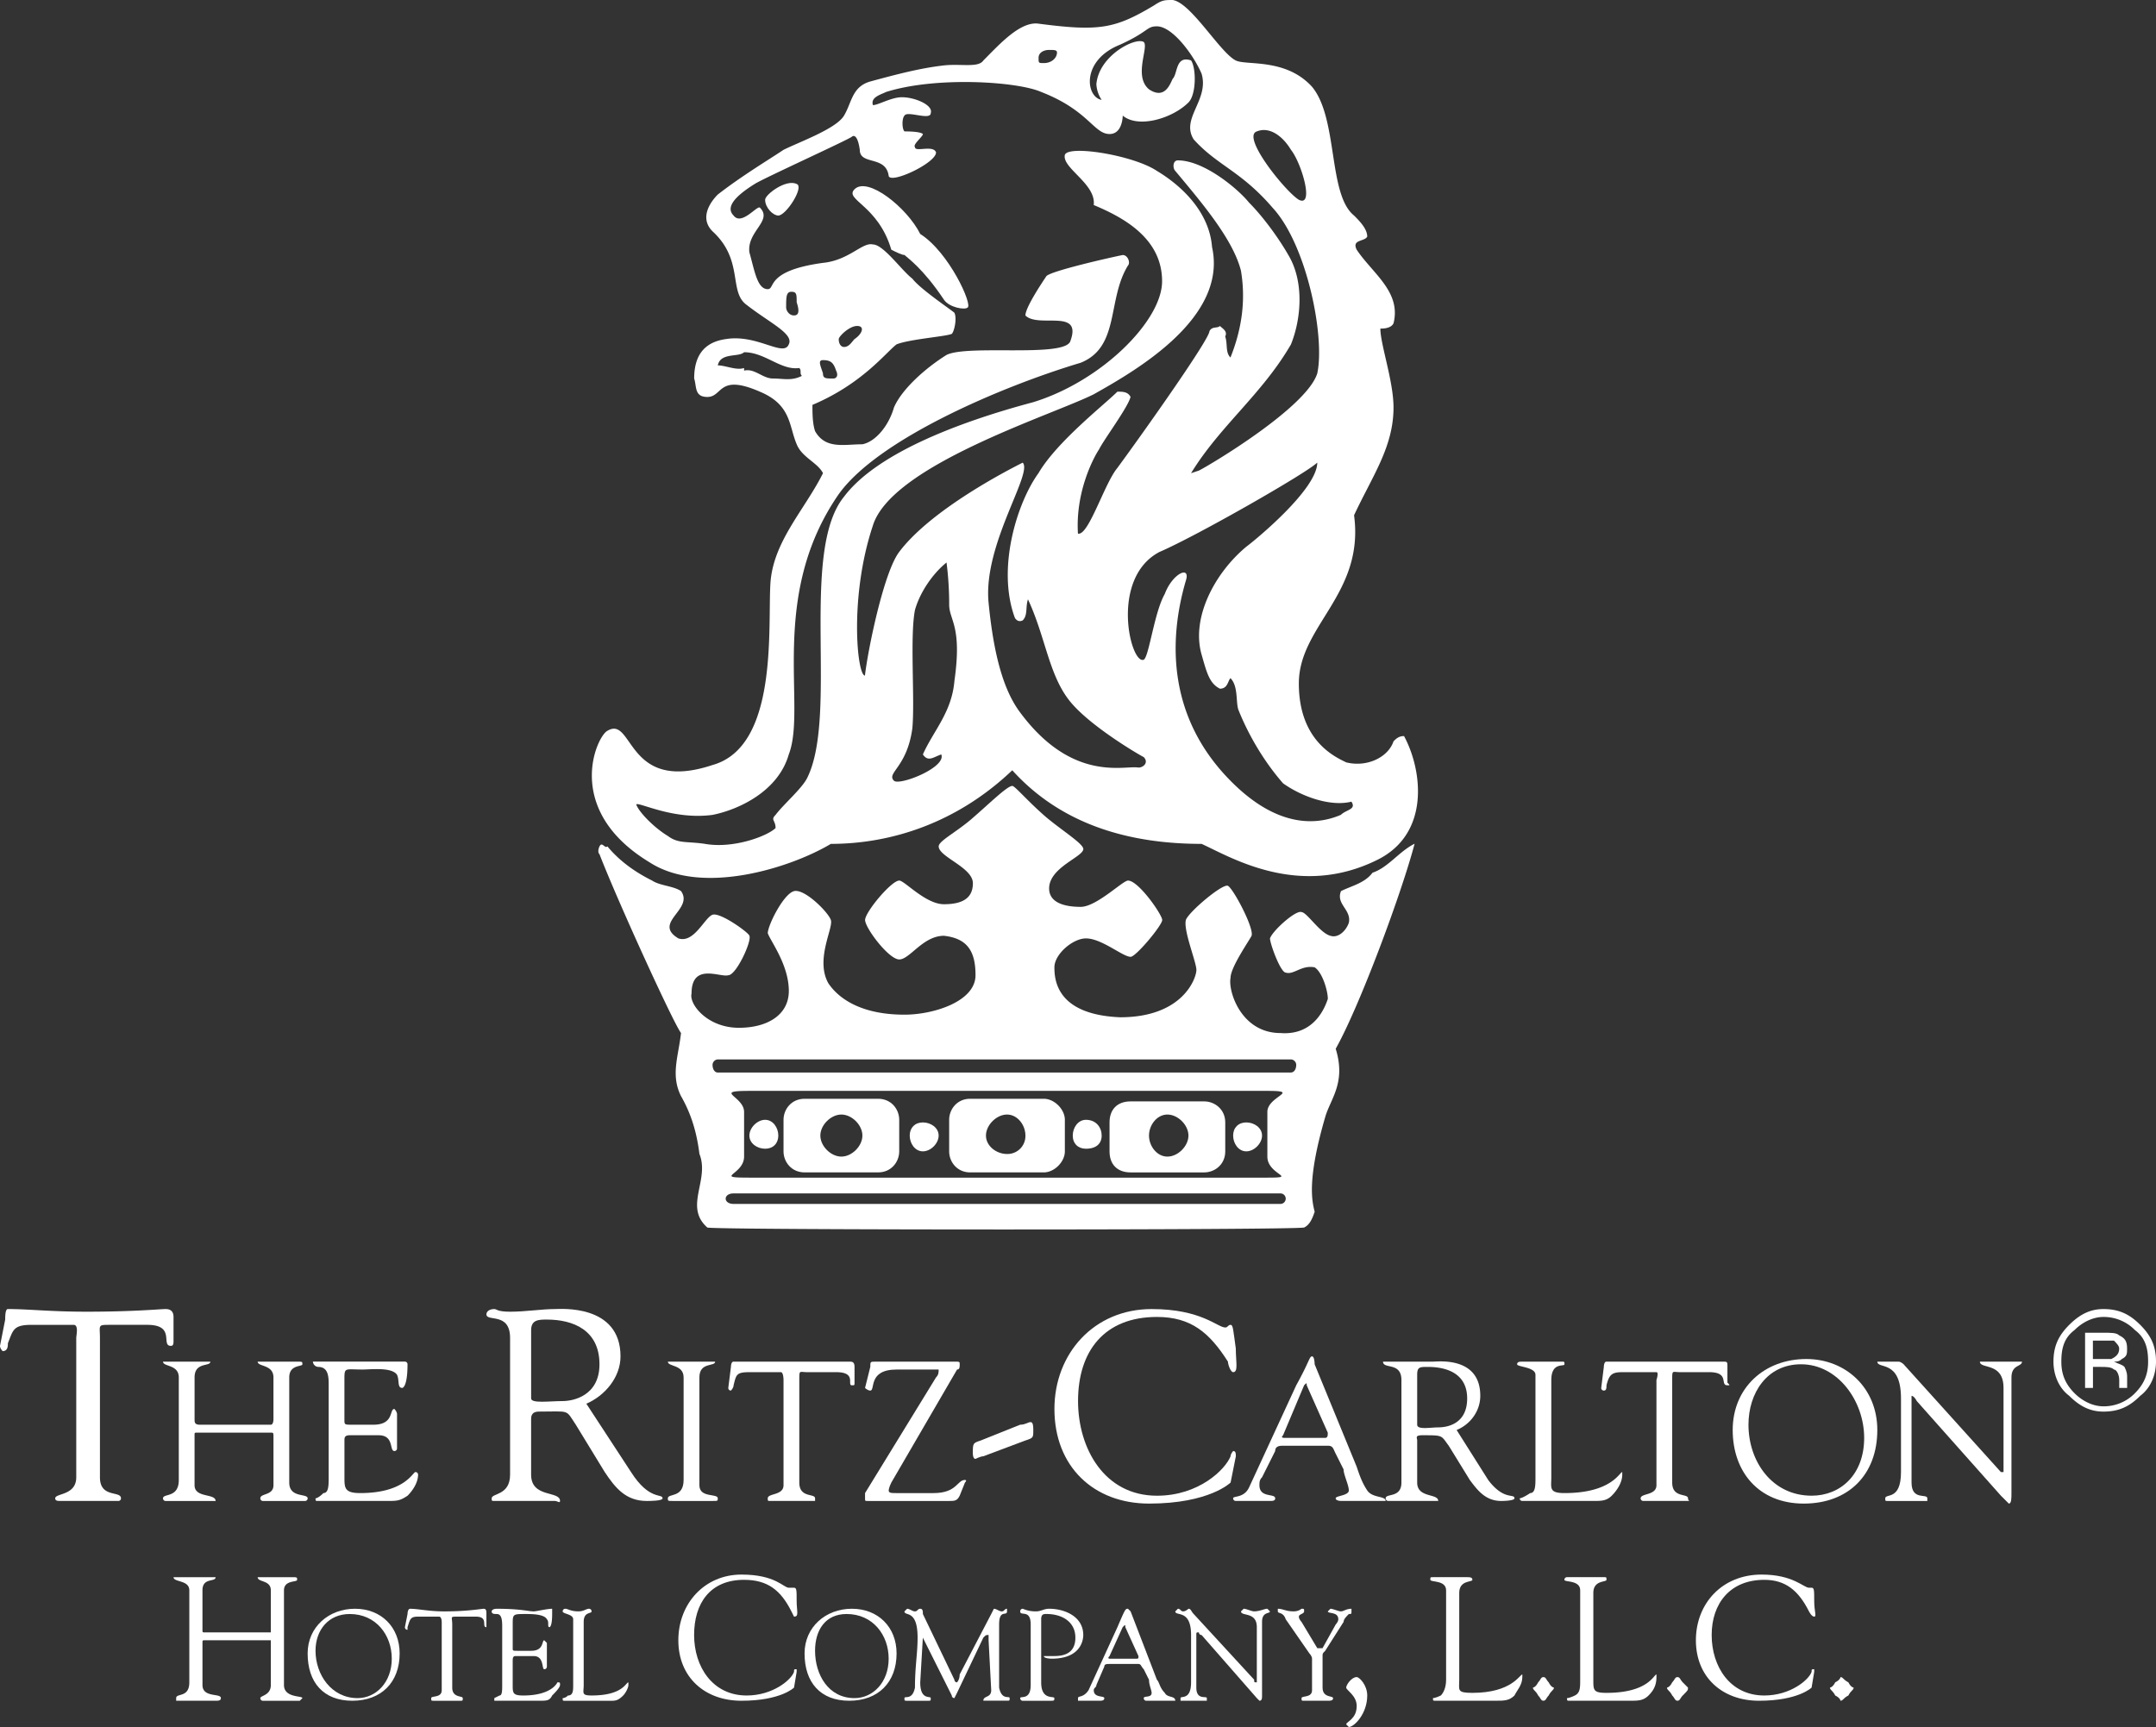 <svg viewBox="0 0 2349.95 1882.79" xmlns="http://www.w3.org/2000/svg" data-name="Layer 1" id="Layer_1"><rect x="0" y="0" width="2349.95" height="1882.79" fill="#333333" stroke="none"/><defs><style>.cls-1{fill:#fff;fill-rule:evenodd;}</style></defs><path d="M186.26,1467.27c2.87,0,2.87-2.85,2.87-5.75v-25.78c0-5.72-2.87-8.61-8.6-8.61s-34.39,2.89-86,2.89c-40.11,0-63-2.89-86-2.89-2.87,0-2.87,8.61-2.87,11.48L0,1467.28c0,2.86,2.87,5.72,2.87,5.72,5.73,0,5.73-5.72,5.73-8.58,5.73-14.35,5.73-20.07,25.8-20.07H80.26c5.72,0,2.85,11.45,2.85,14.32h0v151.88c0,20.06-22.93,17.21-22.93,22.93,0,2.86,2.87,2.86,5.74,2.86H129a2.8,2.8,0,0,0,2.86-2.86c0-8.6-22.93,0-22.93-22.93V1458.66c0-14.32-2.87-14.32,11.47-14.32h40.11C192,1444.34,174.79,1467.27,186.26,1467.27Z" class="cls-1"></path><path d="M346.79,1490.21c11.46,0,11.46,11.45,11.46,20.07v100.28c0,8.58,0,17.2-5.73,17.2-5.73,5.72-8.6,5.72-8.6,5.72,0,2.86,0,2.86,2.87,2.86H421.3c11.46,0,14.33,0,22.93-5.72,5.73-5.73,11.45-14.34,11.45-22.93a2.8,2.8,0,0,0-2.87-2.86c-2.86,0-11.46,22.93-60.18,22.93-17.19,0-17.19-5.72-17.19-17.2v-40.13c0-2.85,0-5.72,5.73-5.72h31.52c17.19,0,11.46,17.2,17.19,17.2a2.81,2.81,0,0,0,2.87-2.87v-37.26c0-2.85-2.87-5.72-2.87-5.72-5.73,0,0,17.17-22.93,17.17H384c-8.6,0-8.6,0-8.6-5.72h0v-43c0-14.31,0-11.45,20.07-11.45,8.59,0,31.51-2.86,37.25,5.72,2.85,5.72,0,14.33,5.71,14.33,0,0,5.74,0,5.74-25.78a2.82,2.82,0,0,0-2.87-2.89H341.05A6.16,6.16,0,0,0,346.79,1490.21Z" class="cls-1"></path><path d="M315.27,1616.3V1501.68c0-14.32,14.32-11.45,14.32-14.32s0-2.89-5.74-2.89h-43c0,5.74,17.2,2.88,17.2,17.2v45.84s0,5.72-2.87,5.72H217.81c-5.73,0-5.73-2.85-5.73-5.72v-45.84c0-17.2,17.2-11.46,17.2-17.2H177.69c0,5.74,17.19,2.88,17.19,17.2h0v111.77c0,20.06-17.2,14.34-17.2,20.06a2.81,2.81,0,0,0,2.87,2.87H235c0-8.59-22.94-2.87-22.94-17.2v-54.43c0-2.87,0-2.87,2.87-2.87H295.2c2.87,0,2.87,0,2.87,5.72v51.58c0,11.47-14.33,8.61-14.33,14.33a2.81,2.81,0,0,0,2.87,2.87h45.84a2.82,2.82,0,0,0,2.88-2.87C335.33,1627.78,315.27,1633.5,315.27,1616.3Z" class="cls-1"></path><path d="M1111.94,1553.23h0l-43,17.21c-8.6,2.86-8.6,2.86-8.6,14.34,0,0,0,5.72,2.86,5.72,0,0,5.74-2.87,8.6-2.87l45.85-17.2c8.6-2.87,8.6-2.87,8.6-11.45,0-2.87,0-8.61-2.87-8.61S1117.67,1553.23,1111.94,1553.23Z" class="cls-1"></path><path d="M1261,1435.74c37.26,0,57.32,17.2,77.39,48.71,0,2.9,2.85,11.48,5.72,11.48,5.76,0,2.86-11.46,2.86-25.78-2.85-20.07-2.86-25.79-5.72-25.79s-2.85,2.87-5.72,2.87c-8.59,0-25.79-20.09-80.25-20.09h0c-63.06,0-106,48.74-106,108.92,0,63,43,103.15,103.17,103.15,65.92,0,88.85-22.93,88.85-22.93l5.72-28.65c0-2.85,0-5.72-2.87-5.72,0,0-2.87,2.85-2.87,5.72-5.73,14.33-34.41,43-80.25,43-57.3,0-86-51.57-86-103.17C1175,1473,1203.65,1435.74,1261,1435.74Z" class="cls-1"></path><path d="M942.86,1627.77v5.72c0,2.87,0,2.87,2.87,2.87h88.84c5.73,0,8.59,0,11.45-5.72l5.74-14.34c2.86-2.86,0-2.86,0-2.86-8.6,0-8.6,14.33-34.39,14.33H977.25c-5.74,0-8.6,0-8.6-2.87,0,0,0-2.86,2.86-8.61h0l71.66-123.21c2.87,0,2.87-2.85,2.87-5.72s0-2.89-5.72-2.89h-86c-5.73,0-5.73,0-5.73,5.74l-5.73,22.93s2.86,2.87,5.73,2.87c5.72,0-2.87-22.93,28.65-22.93h45.85c0,2.87,0,5.72-2.87,8.59Z" class="cls-1"></path><path d="M879.8,1495.93h31.53c22.93,0,11.48,14.33,17.2,14.33,2.87,0,2.87,0,2.87-2.89V1490.2c0-5.75-2.87-5.75-5.73-5.75H799.56c-2.87,0-2.87,5.75-2.87,5.75l-2.88,22.93a2.81,2.81,0,0,0,2.88,2.87s2.87-2.86,2.87-5.72c2.87-11.47,2.87-14.33,17.2-14.33h34.38c2.87,0,2.87,8.58,2.87,8.58h0v114.62c0,11.46-17.2,8.61-17.2,14.33,0,2.86,0,2.86,2.87,2.86H888.4v-2.86c0-5.72-17.19,0-17.19-17.2V1504.52C871.21,1493.07,871.21,1495.93,879.8,1495.93Z" class="cls-1"></path><path d="M782.36,1633.49c0-5.72-20.05,0-20.05-14.33V1501.67c0-17.2,17.19-11.46,17.19-17.2H727.92c0,5.74,17.19,2.88,17.19,17.2v111.76c0,20.06-17.19,14.34-17.19,20.06,0,2.87,0,2.87,5.73,2.87h43C782.36,1636.36,782.36,1636.36,782.36,1633.49Z" class="cls-1"></path><path d="M687.8,1604.84l-48.71-74.51c20.06-8.6,37.24-28.65,37.24-51.58,0-57.33-65.92-51.61-71.64-51.61-14.32,0-31.53,2.89-48.72,2.89-14.33,0-14.33-2.89-17.19-2.89-5.74,0-8.6,2.88-8.6,5.75,0,8.58,25.79-2.87,25.79,25.78v149c0,22.92-20.06,20.07-20.06,25.79,0,2.86,0,2.86,2.87,2.86h65.91c2.87,0,5.72,2.87,5.72,0,0-11.45-31.52-2.86-31.52-28.65V1547.5c0-2.87,0-8.59,8.59-8.59,34.41,0,28.66-2.85,40.13,14.32l31.53,51.61c11.46,17.2,22.91,31.52,45.84,31.52,2.87,0,17.2,0,17.2-2.87C722.18,1627.77,707.85,1636.36,687.8,1604.84Zm-74.51-77.39c-14.32,0-34.38,2.85-34.38-2.87v-74.5c0-11.47,8.58-11.47,17.18-11.47,28.66,0,57.31,11.47,57.31,48.74C653.4,1521.73,624.75,1527.45,613.29,1527.45Z" class="cls-1"></path><path d="M1490.23,1624.88c-5.74-8.61-8.62-17.2-11.48-25.81l-45.85-111.74s0-8.61-2.87-8.61-2.86,5.73-17.19,31.54L1361.25,1622c-5.72,11.46-17.19,8.59-17.19,11.46a2.8,2.8,0,0,0,2.86,2.86h37.26c2.86,0,5.72,0,5.72-2.86,0-5.72-17.17,0-17.17-14.33,0-2.87,0-5.72,2.84-8.59l14.34-28.65c0-5.75,5.74-5.75,8.61-5.75h48.71c5.72,0,5.72,2.9,8.59,8.62h0l8.62,17.17c0,5.73,5.72,17.18,5.72,22.93s-14.33,5.72-14.33,8.58,5.75,2.87,5.75,2.87h48.71C1510.29,1630.6,1496,1633.46,1490.23,1624.88Zm-45.87-57.3h-43c-2.86,0-5.73,0-2.86-2.87l22.91-54.43c2.87-2.9,2.87-2.9,2.87,0l22.93,51.58C1447.23,1564.71,1447.23,1567.58,1444.36,1567.58Z" class="cls-1"></path><path d="M2304.1,1484.47c2.87,0,5.72,0,8.62-2.87,5.72-2.87,5.72-5.73,5.72-11.45,0-8.61-2.87-11.47-8.62-14.33-2.85-2.87-8.58-2.87-17.17-2.87h-20v60.19h8.59v-22.93h8.59c5.74,0,11.46,0,14.33,2.87,2.85,0,5.72,5.73,5.72,11.45v8.61h8.61v-11.48c0-2.86,0-5.73-2.87-11.45C2312.72,1487.36,2309.82,1487.36,2304.1,1484.47Zm-22.93-2.87v-20.06h22.93c2.86,2.89,5.72,5.74,5.72,8.61,0,5.73-2.86,8.58-8.58,11.45Z" class="cls-1"></path><path d="M1673.59,1498.8v111.76c0,8.59,0,17.2-5.72,17.2-8.61,5.72-11.45,5.72-11.45,5.72a2.79,2.79,0,0,0,2.84,2.86h77.39c8.61,0,14.33,0,20.07-5.72s11.47-14.34,11.47-22.93v-2.86c-2.88,0-11.46,22.93-63,22.93-17.2,0-14.33-5.72-14.33-17.2h0v-106c0-20.07,14.34-14.31,14.34-17.17s0-2.9-2.87-2.9h-43c-2.83,0-5.72,0-5.72,2.9S1673.59,1490.21,1673.59,1498.8Z" class="cls-1"></path><path d="M2332.76,1444.36c-11.46-11.47-22.94-17.22-40.11-17.22-14.33,0-25.78,5.75-37.26,17.22s-17.2,22.94-17.2,40.11c0,14.33,5.72,28.67,17.2,37.26,11.48,11.48,22.93,17.2,37.26,17.2,17.17,0,28.65-5.72,40.11-17.2,11.46-8.59,17.19-22.93,17.19-37.26C2350,1467.3,2344.23,1455.82,2332.76,1444.36Zm-5.74,74.49a47.47,47.47,0,0,1-34.37,14.33c-11.48,0-23-5.74-31.54-14.33-11.47-11.47-14.33-22.92-14.33-34.4,0-14.3,2.85-25.78,14.33-34.37,8.59-8.61,20.06-14.33,31.54-14.33a47.43,47.43,0,0,1,34.37,14.33c11.47,8.59,14.33,20.06,14.33,34.37C2341.35,1495.92,2338.5,1507.37,2327,1518.85Z" class="cls-1"></path><path d="M1183.58,1252.35c11.45,0,17.2-5.75,17.2-14.33s-5.75-17.2-17.2-17.2c-8.61,0-14.33,8.61-14.33,17.2S1175,1252.35,1183.58,1252.35Z" class="cls-1"></path><path d="M1005.9,1255.2c8.6,0,17.18-8.61,17.18-17.2s-8.59-14.33-17.18-14.33-14.34,5.75-14.34,14.33S997.3,1255.2,1005.9,1255.2Z" class="cls-1"></path><path d="M1828.37,1828.37c-2.85,0-2.85,2.86-5.72,5.72-2.86,5.72-5.73,5.72-5.72,5.72,0,2.9,2.86,2.9,5.72,8.61,2.86,2.86,2.87,5.72,5.72,5.72s2.86-2.85,5.75-5.72c5.72-5.71,5.72-5.71,5.72-8.61l-5.72-5.72C1831.24,1831.24,1831.23,1828.37,1828.37,1828.37Z" class="cls-1"></path><path d="M1057.46,1278.14h80.26c11.47,0,22.93-11.47,22.93-22.93v-34.39c0-11.45-11.46-22.93-22.93-22.93h-80.26c-14.31,0-22.91,11.48-22.91,22.93v34.39C1034.55,1266.67,1043.15,1278.14,1057.46,1278.14Zm40.15-63.05c11.46,0,20.06,11.45,20.06,22.93a19.6,19.6,0,0,1-20.06,20.06c-11.47,0-22.94-8.61-22.94-20.06S1086.14,1215.09,1097.61,1215.09Z" class="cls-1"></path><path d="M1751,1845.56c-14.33,0-14.33-2.85-14.33-14.33v-94.59c0-14.33,14.33-11.47,14.33-14.33s0-2.87-2.89-2.87H1708a2.8,2.8,0,0,0-2.86,2.87c0,2.86,17.2,0,17.2,11.48v97.42c0,8.59,0,14.34-5.75,17.2s-8.59,2.87-8.59,2.87c0,2.86,0,2.86,2.87,2.86h65.91c8.59,0,14.35,0,20.07-5.72s8.61-11.47,8.61-20.06v-2.87C1802.59,1825.49,1796.86,1845.56,1751,1845.56Z" class="cls-1"></path><path d="M1974.54,1730.93h-2.86c-5.74,0-17.21-14.33-51.61-14.33h0c-43,0-71.62,31.52-71.62,71.65s28.65,65.91,68.78,65.91c43,0,57.33-14.33,57.33-14.33l2.86-17.18v-2.86c-2.86,0-2.86,0-2.86,2.86-2.87,8.59-22.93,25.79-51.58,25.79-37.27,0-57.33-31.51-57.33-65.91s20.06-60.2,57.33-60.2c22.93,0,37.23,11.47,48.71,34.4,0,0,2.85,5.72,5.72,5.72s0-5.72,0-17.2S1977.41,1730.93,1974.54,1730.93Z" class="cls-1"></path><path d="M2014.66,1834.09c-5.72-2.85-5.72-5.72-8.61-5.72,0,0,0,2.86-5.72,5.72-2.87,5.72-5.74,5.72-5.72,5.72,0,2.9,2.85,2.9,5.72,8.61,5.72,2.86,5.72,5.72,5.72,5.72,2.89,0,2.89-2.85,8.61-5.72,2.85-5.71,5.72-5.71,5.72-8.61C2020.38,1839.81,2017.52,1839.81,2014.66,1834.09Z" class="cls-1"></path><path d="M1822.63,1616.28V1504.52c0-11.45,0-8.59,8.58-8.59h31.55c22.93,0,11.45,14.33,20.06,14.33,2.87,0,2.87,0,0-2.89V1490.2c0-5.75,0-5.75-5.74-5.75H1751c-2.89,0-2.89,5.75-2.89,5.75l-2.84,22.93a2.8,2.8,0,0,0,2.84,2.87c2.89,0,2.89-2.86,2.89-5.72,2.87-11.47,5.72-14.33,17.2-14.33h37.26c2.84,0,0,8.58,0,8.58h0v114.62c0,11.46-17.22,8.61-17.22,14.33a2.82,2.82,0,0,0,2.89,2.86h48.72c2.86,0,0,0,0-2.86C1839.83,1627.76,1822.63,1633.48,1822.63,1616.28Z" class="cls-1"></path><path d="M1968.82,1481.6c-45.86,0-80.25,31.54-80.25,77.39s28.65,80.22,77.39,80.23,80.23-31.51,80.23-80.23C2046.19,1513.14,2011.8,1481.6,1968.82,1481.6Zm5.72,149c-43,0-68.78-37.26-68.78-77.39,0-34.37,20.07-65.88,57.3-65.88,40.13,0,68.81,40.11,68.81,80.23S2006.06,1630.62,1974.54,1630.62Z" class="cls-1"></path><path d="M1232.28,1278.16h80.26c11.45,0,22.93-8.59,22.93-22.93v-31.55c0-14.31-11.48-22.93-22.93-22.93h-80.26c-14.33,0-22.93,8.62-22.93,22.93v31.55C1209.35,1269.56,1217.94,1278.16,1232.28,1278.16Zm40.14-63.09c11.46,0,22.94,11.45,22.94,22.93s-11.48,22.93-22.94,22.93-20.06-11.47-20.06-22.93S1261,1215.07,1272.42,1215.07Z" class="cls-1"></path><path d="M2183.76,1513.14v91.7h-2.87l-106-117.49s-2.88-2.9-5.74-2.9h-22.93c0,8.62,25.78-2.85,25.78,40.13h0v80.27c0,31.52-17.17,22.93-17.17,28.65,0,2.87,0,2.87,2.87,2.87h43v-2.87c0-5.72-17.2,2.87-17.2-17.2v-94.56c2.86,0,5.72,5.72,5.72,5.72l91.72,103.18,8.59,8.58c2.87,0,2.87-5.73,2.87-11.45v-126.1c0-14.31,11.48-11.46,11.48-17.2H2158C2158,1493.08,2183.76,1484.47,2183.76,1513.14Z" class="cls-1"></path><path d="M1269.57,1845.56c-5.74-5.75-5.74-11.47-8.61-14.33l-28.65-74.5-2.87-2.87c-2.86,0-2.86,0-11.48,20.07l-31.51,68.78c-5.73,8.58-11.47,5.72-11.47,8.58v2.87h22.92c2.88,0,5.75,0,5.75-2.87s-11.48,0-11.48-8.58c0-2.88,2.86-2.88,2.86-5.75l8.62-20c0-2.89,2.85-2.89,5.72-2.89h31.51c2.88,0,2.88,2.88,5.75,5.74h0l5.73,11.45c0,5.72,2.87,11.46,2.87,14.33,0,5.72-8.59,2.85-8.59,5.72a2.81,2.81,0,0,0,2.87,2.86H1281C1281,1848.42,1272.44,1851.28,1269.57,1845.56ZM1238,1808.31h-28.65s-2.87,0,0-2.87l14.33-31.51c2.86-2.9,2.86-2.9,2.86,0l14.32,31.51C1240.88,1808.31,1240.88,1808.31,1238,1808.31Z" class="cls-1"></path><path d="M527.32,1753.89c-2.85,0-17.18,2.86-43,2.86-17.19,0-28.66-2.86-37.26-2.86-2.87,0-2.87,5.72-2.87,5.72l-2.86,14.33a2.81,2.81,0,0,0,2.86,2.87v-2.87c2.86-8.61,2.86-11.48,11.46-11.48H478.6c2.86,0,2.86,5.72,2.86,5.72h0v74.55c0,8.59-11.47,5.72-11.47,8.59s0,2.86,2.87,2.86h28.66c2.87,0,2.87,0,2.87-2.86s-11.47,0-11.47-11.48v-68.78c0-8.59-2.86-8.59,5.73-8.59h20.06c14.33,0,5.74,11.48,11.46,11.48v-14.34C530.19,1756.75,530.18,1753.89,527.32,1753.89Z" class="cls-1"></path><path d="M811,1722.33c25.78,0,40.11,11.47,51.58,34.4l2.86,5.72c5.74,0,2.87-5.72,2.87-17.2s0-14.32-2.87-14.32h-5.73c-5.73,0-14.33-14.33-51.58-14.33h0c-40.12,0-68.77,31.52-68.77,71.65s28.65,65.91,68.78,65.91c43,0,57.32-14.33,57.32-14.33l2.86-17.18v-2.86c-2.86,0-2.86,0-2.86,2.86-2.88,8.59-23,25.79-51.6,25.79-37.25,0-57.31-31.51-57.31-65.91S773.76,1722.33,811,1722.33Z" class="cls-1"></path><path d="M607.54,1834.11s-5.73,14.33-37.26,14.33c-11.46,0-11.46-2.87-11.46-11.48v-25.78c0-2.86,0-5.72,2.86-5.72h20.07c11.46,0,8.59,14.33,11.46,14.33a2.81,2.81,0,0,0,2.87-2.87v-25.81l-2.87-2.86c-2.85,0,0,11.47-14.32,11.47H564.57c-5.73,0-5.73,0-5.73-2.86h0v-25.81c0-11.45,0-11.45,14.31-11.45,5.75,0,20.07,0,22.93,5.71,2.88,2.87,0,8.62,2.88,8.62,0,0,2.87,0,2.87-14.33v-5.72c-5.75,0-17.2,2.86-20.06,2.86-5.75,0-14.35-2.86-40.13-2.86-5.74,0-5.74,2.86-5.74,2.86,0,2.87,2.87,2.87,5.74,2.87,5.73,0,5.73,8.58,5.73,14.33v63c0,5.76,0,11.48-2.88,11.48l-5.72,2.86v2.87h48.72c8.59,0,11.47,0,14.34-5.72,2.87-2.87,8.59-8.61,8.59-11.48S610.4,1834.11,607.54,1834.11Z" class="cls-1"></path><path d="M1089,1839.81h0v-68.75c0-17.18,8.6-8.6,8.6-14.32v-2.86c-2.86,0-2.86,2.86-5.72,2.86s-5.73-2.86-8.6-2.86l-2.88,5.71L1046,1825.51c0,5.72-2.86,8.58-2.86,8.58a2.81,2.81,0,0,1-2.87-2.86l-34.38-71.64c0-2.85,0-5.71-2.87-5.71s-2.87,2.86-5.73,2.86-5.74-2.86-8.6-2.86l-2.87,2.86c0,5.72,14.32-2.86,14.32,28.65,0,17.2-2.87,31.53-2.87,54.44-2.86,14.34-11.46,8.61-11.46,11.47s0,2.87,2.87,2.87h22.93c2.86,0,2.86,0,2.86-2.87s-11.46,2.87-11.46-17.19l2.86-48.72,31.53,63a2.8,2.8,0,0,0,2.87,2.86l2.87-5.72,28.66-60.19c2.85-2.86,2.85-2.86,5.72-2.86v5.71l2.86,54.47c0,8.58-8.58,5.73-8.58,11.45h25.78c2.88,0,2.88,0,2.88-2.87S1091.87,1854.14,1089,1839.81Z" class="cls-1"></path><path d="M644.8,1848.42c-11.46,0-8.59-2.86-8.59-11.47h0v-68.77c0-11.45,8.59-8.59,8.59-11.45a2.81,2.81,0,0,0-2.86-2.87c-2.85,0-5.73,2.87-11.45,2.87-8.59,0-11.47-2.87-14.34-2.87a2.81,2.81,0,0,0-2.86,2.87c0,2.86,11.46,2.86,11.46,8.58V1837c0,5.76,0,11.47-5.73,11.47a8.88,8.88,0,0,1-5.73,2.87c0,2.87,0,2.87,2.86,2.87h48.72c5.73,0,8.6,0,14.33-5.72,2.85-2.87,5.72-8.61,5.72-11.48v-2.87C682.05,1834.09,679.19,1848.42,644.8,1848.42Z" class="cls-1"></path><path d="M928.52,1753.86c-28.65,0-51.58,20.07-51.58,48.72,0,31.51,17.2,51.58,48.71,51.58s51.58-20.07,51.58-51.58C977.23,1773.93,957.17,1753.86,928.52,1753.86Zm2.86,97.43c-28.65,0-43-25.8-43-51.58,0-22.92,11.47-40.11,34.39-40.11,28.65,0,45.84,22.93,45.84,48.71S951.44,1851.29,931.38,1851.29Z" class="cls-1"></path><path d="M1367,1756.72c-2.87,0-8.59-2.87-11.46-2.87l-2.89,2.87c0,5.72,17.23,0,17.23,17.19v60.17c-2.9,0-2.9,0-2.9-2.87l-65.91-71.63c-2.85-2.85-2.85-5.72-5.72-5.72,0,0-2.85,2.87-5.72,2.87s-2.88-2.87-5.74-2.87l-2.87,2.87c0,5.72,17.2-2.87,17.2,25.78v51.57c0,20.06-11.48,14.33-11.48,17.2v2.86h28.66v-2.86c0-2.87-11.45,2.85-11.45-11.48v-57.3c0-2.87,0-2.87,2.84-2.87a2.82,2.82,0,0,0,2.89,2.87l60.2,68.78,2.86,2.86c2.84,0,2.84-2.85,2.84-5.72v-80.25c0-11.45,8.62-8.59,8.62-11.45l-2.87-2.87C1378.47,1753.85,1372.73,1756.72,1367,1756.72Z" class="cls-1"></path><path d="M1444.4,1799.72l20.07-31.54c0-2.87,2.85-5.72,5.72-8.59,2.86,0,2.86,0,2.86-2.86v-2.87c-5.73,0-8.58,2.87-11.45,2.87s-8.61-2.87-11.48-2.87l-2.86,2.87c0,2.86,11.45,0,11.45,8.58,0,2.86-2.87,5.72-2.87,5.72l-14.32,25.81h-5.73l-17.2-28.67s-2.89-2.87-2.89-5.72,5.75-2.86,5.75-5.72,0-2.87-2.87-2.87c0,0-2.89,2.87-8.61,2.87-8.59,0-11.45-2.87-17.2-2.87v2.87c0,2.86,5.75,0,8.61,8.58l25.83,37.27s2.86,2.85,2.86,5.72v34.4c0,8.59-11.45,5.72-11.45,8.59s0,2.87,2.87,2.87h25.78c2.85,0,5.72,0,5.72-2.87s-11.45,0-11.45-11.48v-34.37C1441.54,1802.59,1441.54,1802.59,1444.4,1799.72Z" class="cls-1"></path><path d="M1478.75,1828.35c-5.73,0-11.45,8.58-11.45,11.45s11.45,8.61,11.45,20.06c0,14.35-11.45,17.2-11.45,20.07l2.86,2.86c5.73,0,20.07-14.3,20.07-34.37h0C1490.23,1837,1481.61,1828.36,1478.75,1828.35Z" class="cls-1"></path><path d="M1149.19,1805.43h-11.47c0,2.87,8.6,2.87,8.6,2.87,31.53,0,34.4-20.07,34.4-25.79,0-20.06-20.07-28.65-37.27-28.65-5.72,0-8.58,2.87-14.32,2.87a34.62,34.62,0,0,1-14.31-2.87,2.81,2.81,0,0,0-2.87,2.87c0,5.73,11.47-2.85,11.47,14.32V1837c0,17.2-11.47,11.47-11.47,14.33a2.81,2.81,0,0,0,2.87,2.87h28.63c5.74,0,5.74,0,5.74-2.87s-14.34,2.87-14.34-17.2h0V1765.3c0-5.72,2.87-5.72,5.74-5.72,17.19,0,31.53,8.59,31.53,25.79C1172.12,1799.71,1163.5,1805.43,1149.19,1805.43Z" class="cls-1"></path><path d="M1567.6,1636.34c0-8.58-22.93-2.86-22.93-20.06v-45.85c0-2.85-2.86-5.72,5.75-5.72,22.93,0,20.06,0,28.65,11.45l22.93,37.27c8.59,11.47,17.2,22.93,34.37,22.93,0,0,14.33,0,14.33-2.87,0-5.73-11.45,2.87-28.65-20.06h0l-34.4-54.45c14.34-5.75,25.79-20.07,25.79-37.26,0-43-45.86-37.27-51.56-37.27h-54.44c0,8.62,20.06,0,20.06,20.07v111.76c0,17.2-17.2,11.48-17.2,17.2a2.81,2.81,0,0,0,2.87,2.86h54.43Zm-22.93-83.11V1498.8c0-8.59,2.87-8.59,11.48-8.59,22.92,0,43,8.59,43,34.37,0,28.65-22.93,31.55-31.54,31.55s-22.93,2.85-22.93-2.9Z" class="cls-1"></path><path d="M1604.84,1845.56c-17.2,0-14.33-2.85-14.33-14.33h0v-94.59c0-14.33,14.33-11.47,14.33-14.33s-2.86-2.87-5.72-2.87h-37.24c-2.89,0-2.89,0-2.89,2.87s17.2,0,17.2,11.48v97.42c0,8.59-2.86,14.34-5.72,17.2-5.75,2.87-8.59,2.87-8.59,2.87,0,2.86,0,2.86,2.84,2.86h65.91c8.62,0,14.35,0,20.07-5.72,2.86-5.73,8.58-11.47,8.58-20.06v-2.87C1656.45,1825.49,1647.82,1845.56,1604.84,1845.56Z" class="cls-1"></path><path d="M309.52,1837V1733.81c0-11.48,14.33-8.61,14.33-11.48s0-2.86-5.73-2.86H280.86c0,5.72,14.33,2.85,14.33,14.33v45.85H223.55c-2.87,0-2.87,0-2.87-2.87v-43c0-14.33,14.33-8.61,14.33-14.33H189.15c0,5.72,17.2,2.85,17.2,14.33v100.29c0,17.2-14.33,11.48-14.33,17.2v2.87h43c2.87,0,5.73,0,5.73-2.87,0-5.72-20.06,0-20.06-14.33v-45.85c0-2.86,0-2.86,2.87-2.86h71.64V1837c0,11.46-11.46,11.46-11.46,14.33a2.8,2.8,0,0,0,2.86,2.87h40.13l2.87-2.87C329.59,1848.44,309.52,1851.29,309.52,1837Z" class="cls-1"></path><path d="M876.94,1278.14h80.24c14.33,0,22.93-11.47,22.93-22.93v-34.39c0-11.45-8.6-22.93-22.93-22.93H876.94c-14.33,0-22.93,11.48-22.93,22.93v34.39C854,1266.67,862.61,1278.14,876.94,1278.14Zm40.11-63.07c11.47,0,22.93,11.45,22.93,22.93s-11.46,22.93-22.93,22.93-22.91-11.47-22.91-22.93S905.59,1215.07,917.05,1215.07Z" class="cls-1"></path><path d="M1688,1834.09c-2.85-2.85-2.85-5.72-5.75-5.72s-2.82,2.86-5.72,5.72c-2.86,5.72-5.71,5.72-5.71,5.72,0,2.9,2.85,2.9,5.71,8.61,2.88,2.86,2.88,5.72,5.72,5.72s2.88-2.85,5.75-5.72c2.85-5.71,5.72-5.71,5.72-8.61C1693.67,1839.81,1690.82,1839.81,1688,1834.09Z" class="cls-1"></path><path d="M386.9,1753.86c-28.68,0-51.59,20.07-51.59,48.72,0,31.51,17.18,51.58,48.71,51.58s51.58-20.07,51.58-51.58C435.6,1773.93,415.54,1753.86,386.9,1753.86Zm2.85,97.43c-28.66,0-45.84-25.8-45.84-51.58,0-22.92,14.31-40.11,37.25-40.11,28.66,0,45.86,22.93,45.86,48.71S409.82,1851.29,389.75,1851.29Z" class="cls-1"></path><path d="M834,1252.35c8.59,0,14.33-5.75,14.33-14.33s-5.75-17.2-14.33-17.2-17.2,8.61-17.2,17.2S825.36,1252.35,834,1252.35Z" class="cls-1"></path><path d="M1496,951.42c-8.59,11.47-22.94,14.32-34.37,20.07-5.75,14.33,11.45,20.06,8.58,34.39-2.86,8.6-11.48,17.19-20.06,14.32-11.45-2.86-25.79-25.8-31.52-25.8-5.74-2.86-31.54,20.07-34.39,28.65,0,5.72,11.47,37.27,17.19,37.27,8.59,2.86,17.2-8.59,31.52-5.72,8.61,5.72,14.33,25.78,14.33,34.37-2.87,8.61-14.33,40.13-51.58,37.26-43,0-57.33-45.85-54.46-60.19,0-11.46,20.06-40.13,22.93-45.85,2.87-8.59-20.06-51.58-25.78-54.46s-43,28.66-45.85,37.26c-2.87,11.47,11.48,45.85,11.48,54.46s-14.33,51.58-83.11,51.58c-68.79-2.86-71.66-40.13-71.66-54.43s20.06-31.55,34.39-31.55c17.2,0,40.13,20.07,48.72,20.07,5.72,0,34.4-34.38,34.4-40.12s-25.81-43-37.27-43c-5.72,0-34.39,28.66-51.59,28.66-20.07,0-34.4-5.73-34.4-20.06,0-22.93,37.27-34.4,37.27-43,0-5.73-22.94-20-40.13-34.38-20.07-17.2-34.39-34.4-37.27-34.4-5.73,0-25.79,20.06-45.86,37.26-17.18,14.32-34.38,22.93-34.38,28.67,0,11.45,37.26,22.93,37.26,40.11,0,14.33-8.6,22.93-31.51,22.93-20.07,0-43-25.8-48.73-25.8-8.6,0-37.25,34.39-37.25,43s25.78,43,37.25,43,25.8-25.79,48.73-25.79c25.78,2.87,34.38,17.2,34.38,43,0,28.67-45.85,43-77.38,43-57.31,0-77.38-25.79-83.11-34.4-14.33-25.78,5.73-60.16,2.85-68.76s-28.65-34.39-40.11-31.53-28.66,37.26-28.66,45.86c2.86,8.58,22.93,34.39,22.93,63,0,25.79-22.93,40.13-54.45,40.13-34.4,0-54.45-25.81-51.59-37.26,0-34.4,31.53-17.2,40.11-20.06,8.6,0,25.8-37.27,22.93-43,0-2.86-31.51-25.79-40.11-22.93s-20.07,31.52-37.27,25.79c-28.65-17.19,17.2-31.52,2.87-51.58-8.6-5.74-22.92-5.74-31.52-11.47-17.19-8.6-34.39-20.06-48.72-37.25-2.86,2.87-5.74-5.73-8.6,0,0,0-2.87,5.72,0,8.6,20,51.6,80.24,183.41,88.84,194.87-2.87,25.79-11.46,45.85,0,68.78,11.47,20.07,17.2,40.13,20.06,63,11.46,28.65-17.19,57.32,8.59,80.25,5.73,2.87,639.07,2.87,650.55,0,5.72-2.86,8.59-8.61,11.45-17.19-2.86-11.48-8.58-34.4,11.48-103.18,5.72-20.06,22.93-37.26,11.45-74.5,25.81-45.84,71.69-169.08,86-223.54C1524.6,928.51,1513.14,945.7,1496,951.42Zm-100.29,361.09H799.57c-5.73,0-8.6-2.86-8.6-5.72s2.87-5.72,8.6-5.72h596.09a5.72,5.72,0,0,1,0,11.44Zm-578.9-123.22h564.56c37.26,0,0,5.72,0,22.93v48.71c0,20.07,34.38,22.93,0,22.93H816.76c-40.12,0-5.73-2.86-5.73-22.93v-48.71C811,1195,776.64,1189.29,816.76,1189.29Zm590.34-20H782.38c-2.88,0-5.74-2.87-5.74-8.59a6.15,6.15,0,0,1,5.74-5.74h624.74a6.15,6.15,0,0,1,5.72,5.74C1412.84,1166.37,1410,1169.24,1407.1,1169.24Z" class="cls-1"></path><path d="M1358.4,1255.2c8.59,0,17.17-8.61,17.17-17.2s-8.58-14.33-17.17-14.33-14.33,5.75-14.33,14.33S1349.82,1255.2,1358.4,1255.2Z" class="cls-1"></path><path d="M1003,255.05C988.7,226.4,945.72,192,931.38,206.34c-11.46,11.46,25.79,17.19,40.12,65.91,5.73,2.86,11.47,5.73,14.33,5.73,2.87,2.87,20.07,14.33,43,48.72,5.74,8.59,22.93,11.46,25.79,8.59C1060.34,332.43,1034.56,275.1,1003,255.05Z" class="cls-1"></path><path d="M868.34,200.59c-11.47-5.72-34.38,11.47-34.38,17.2,0,8.6,8.59,17.2,14.33,17.2C856.87,235,876.94,203.47,868.34,200.59Z" class="cls-1"></path><path d="M707.85,940c57.31,37.26,154.76,5.73,197.74-20,65.92,0,137.56-22.94,197.75-80.25,54.44,60.18,129,80.25,206.35,80.25,31.51,14.31,106,60.17,192,17.19,57.31-28.7,48.73-97.48,28.66-134.73-5.74,0-8.61,2.87-11.48,5.74-5.72,17.19-28.65,28.65-51.58,22.93-11.48-5.72-51.6-22.93-51.6-86s71.65-97.44,60.19-183.41c20.06-43,43-74.51,43-117.49,0-28.66-14.33-68.78-14.33-86,2.89,0,11.48,0,14.33-5.73,8.61-34.38-22.93-54.44-40.13-80.24-5.72-11.45,8.61-8.6,11.48-14.32,0-8.6-8.61-17.2-14.33-22.93-28.65-22.93-17.2-106-45.85-140.42-28.65-31.53-71.63-22.93-83.11-28.67-17.2-8.6-48.71-63-68.78-65.91-8.58,0-11.45,0-20.06,5.73-43,25.8-60.2,28.65-126.09,20.07-20.06-2.87-43,22.93-60.18,40.11-5.71,8.59-25.79,2.86-45.84,5.74C1003,74.5,980.1,80.24,948.58,88.83c-20.06,5.73-20.06,22.93-28.65,37.26S871.22,154.74,854,163.35c-17.2,11.47-45.85,28.65-71.64,48.72-8.6,8.6-20.06,25.8-5.74,40.11,34.39,31.53,17.19,65.92,37.25,80.26,25.79,20.05,51.6,31.52,45.85,43C854,389.75,825.36,364,791,369.69c-20.06,2.87-34.38,14.33-34.38,43,2.86,8.61,0,20.07,14.32,20.07,17.18,0,11.46-25.8,57.31-5.74,34.38,14.33,31.52,37.27,40.12,57.32,5.73,14.33,22.93,20.06,28.66,31.53-20.07,40.12-54.46,74.51-57.33,120.37-2.86,48.71,8.61,177.68-63,197.75-94.58,31.52-86-54.46-114.64-37.26C650.52,802.44,613.28,882.68,707.85,940Zm332.44-197.77c-2.86,34.39-22.93,54.45-34.38,80.25,5.73,8.6,11.46,2.88,20.05,0,5.73,14.33-45.86,34.39-51.58,28.66-8.6-8.6,14.32-14.33,20.06-57.31,2.87-31.53-2.86-100.31,2.87-129,5.73-20.07,20.06-40.13,34.38-51.59a360,360,0,0,1,2.87,45.86C1034.56,676.32,1048.89,682,1040.29,742.23Zm318.1-146.18c-34.4,28.65-60.19,77.38-48.72,117.51,5.72,20.06,8.59,31.51,20,37.26,8.61,0,8.61-8.6,11.48-11.47,8.61,8.6,5.72,25.79,8.61,34.39,11.45,28.65,28.65,57.31,48.72,80.24,20.06,14.32,51.58,25.78,74.5,20,5.73,8.63-5.72,8.63-11.44,14.35h0c-20.07,8.6-65.92,20.06-123.24-40.12-63-65.91-65.92-146.17-45.85-214.93,5.72-17.19-14.33-8.6-22.93,14.32-11.48,20.07-17.2,68.79-22.93,71.64-14.33,5.73-37.26-88.83,17.17-117.49,40.15-17.21,160.5-86,172-97.44C1435.78,533,1369.87,587.47,1358.39,596.05Zm11.48-452.77h0c14.32-5.74,28.65,5.73,37.23,20.06,11.48,14.32,25.79,63,8.59,54.45C1401.38,209.19,1352.64,149,1369.87,143.28ZM1143.45,54.43c5.74,0,8.62,0,8.62,2.87,0,5.73-5.74,11.47-14.34,11.47-5.73,0-5.73,0-5.73-5.74S1137.72,54.43,1143.45,54.43ZM856.87,335.29c0-11.46,0-17.19,5.74-17.19s5.73,2.86,5.73,11.46c2.87,8.6,2.87,14.33-2.87,14.33S856.87,338.15,856.87,335.29Zm-14.33,77.37c-11.46,0-20.06-11.45-31.51-8.6v-2.85c-8.6,2.86-20.07-2.87-28.65-2.87C785.24,384,805.31,389.74,811,384c22.93,0,40.11,20.05,60.18,17.2,2.86,2.84,0,5.72,2.86,8.59C862.61,415.53,854,412.66,842.54,412.66ZM776.63,888.39c28.65-5.72,71.64-25.78,83.1-65.91,20.06-51.58-22.93-172,54.44-283.72,43-60.18,177.69-117.49,263.67-143.27,43-17.21,28.66-68.79,51.59-106,2.87-2.87,0-11.47-5.72-11.47-14.33,2.87-77.39,17.2-83.12,22.93-5.74,8.6-22.93,34.38-22.93,43,14.31,14.32,63-8.6,48.71,28.65-8.6,17.2-111.76,2.87-134.69,14.35-22.93,14.32-48.71,37.25-57.31,57.3-5.74,20.05-20.07,37.26-34.4,40.11-20.05,0-40.12,5.74-51.58-14.31-2.87-8.6-2.87-20.06-2.87-28.65C940,418.4,965.77,384,977.23,375.42c14.33-5.73,54.45-8.6,60.2-11.46,2.86-2.87,5.72-17.19,2.86-22.93-2.86-2.87-37.26-25.79-45.85-37.25-11.46-8.6-31.53-37.26-43-37.26C940,263.65,925.66,283.71,897,286.58c-63,8.6-51.59,28.65-60.19,28.65-11.45,0-14.33-20.06-20-40.13-2.87-22.93,25.78-34.38,11.46-48.71-2.86-2.87-20.05,20.06-28.65,8.6-8.6-8.6,0-20.07,22.92-34.4,8.6-5.72,103.17-48.7,106-51.58,0,0,5.73-5.73,8.6,14.32,0,17.2,28.65,5.72,31.52,28.65,2.86,8.6,51.59-14.33,51.59-25.79-2.87-8.59-22.93,0-22.93-5.73-2.87-2.86,8.6-11.46,8.6-14.33-2.87-2.87-17.2-2.87-20.07-2.87-2.86-2.86-2.86-14.31,0-17.19,2.86-5.72,28.65,5.74,28.65-2.86C1017.36,114.63,997.3,106,983,106c-11.47,0-25.8,8.6-31.53,8.6-2.87-8.6,8.6-11.47,14.33-14.33,54.45-17.2,143.29-11.47,169.09,0,51.59,20,57.31,45.84,74.51,45.84,14.33,0,14.33-20.06,14.33-20.06,17.17,14.33,54.43,2.88,71.63-14.33,8.61-8.6,8.61-37.26,2.87-45.85-17.2-5.73-14.33,14.33-20.07,20.06-2.86,5.74-8.58,22.93-25.78,11.47-17.2-14.33,0-45.85-5.72-51.58C1238,40.12,1197.9,60.17,1195,91.7a34,34,0,0,0,5.75,17.19c-17.2-2.86-22.94-43,20.06-60.18,31.52-14.33,28.65-20,40.11-20,17.19,0,40.13,31.52,48.74,51.6,8.58,28.65-23,48.71-8.61,71.64,25.81,28.65,51.58,34.38,86,74.51,37.26,40.12,57.33,140.43,48.74,180.54-11.48,37.26-117.52,100.3-129,106l-8.59,2.87c31.52-51.58,77.37-86,108.9-140.43,11.47-28.65,14.33-68.78-2.87-97.44-11.48-20.05-28.68-43-43-57.31-11.45-14.33-48.72-45.85-77.39-45.85-5.72,0-5.72,8.6-2.87,11.45,28.68,34.4,63,74.53,71.63,108.9,5.75,34.39,0,65.91-11.45,94.57-5.72-5.73-2.87-14.33-5.72-22.93,2.87-5.73-2.87-8.6-5.74-11.45-2.84,2.86-8.59,0-11.46,5.72,0,8.6-68.78,106-100.31,149-14.31,17.2-31.51,74.51-43,71.63-2.86-45.85,17.2-83.09,22.92-91.69,5.75-11.47,31.54-45.85,34.4-57.32-2.87-5.73-8.59-5.73-14.34-5.73-14.31,14.33-65.89,54.46-86,88.84-22.92,31.53-45.85,103.18-25.78,157.62,0,0,2.86,5.74,8.6,2.87,5.72-5.73,2.86-14.33,5.72-22.93,20.06,43,22.93,86,48.72,114.63,22.92,25.79,71.64,54.44,77.38,57.32,5.72,5.72,0,11.46-5.76,11.46-14.32-2.86-71.63,17.19-128.94-60.18-17.2-22.93-28.65-60.18-34.4-120.36-5.72-63,48.73-140.43,37.26-151.88-17.19,8.6-100.3,51.58-134.7,97.44-17.19,22.92-34.38,108.9-37.25,134.69-8.6,0-17.2-86,8.6-163.36,20.06-65.92,194.87-120.36,240.73-143.28,45.85-25.8,146.17-83.11,129-160.49-2.87-37.26-31.52-65.91-60.19-83.11-25.79-17.2-97.45-28.65-100.3-17.2-2.87,14.34,34.38,31.53,31.52,54.46,34.39,14.32,74.52,37.27,74.52,83.1,0,43-65.91,108.9-140.43,131.83-86,22.93-172,57.31-206.34,103.17-48.71,60.19-5.73,237.85-40.13,306.64-5.72,11.47-25.78,28.65-34.38,40.12-5.73,5.73,0,5.73,0,14.33-8.6,8.6-45.85,22.93-77.38,17.2-20.06-2.87-28.65,0-40.11-8.6-14.34-8.6-31.53-25.8-34.4-34.38C696.39,874.07,733.65,894.14,776.63,888.39ZM897,392.61c8.59,0,11.47,2.88,14.32,11.46,2.87,5.74,0,8.6-2.87,8.6-8.59,0-11.46,0-11.46-5.72C894.14,398.33,891.27,392.61,897,392.61Zm17.19-22.93c0-2.87,11.46-14.32,20.06-14.32s5.73,8.58-2.87,14.32c-2.86,2.86-5.73,8.6-11.46,8.6C917.05,378.28,914.19,375.41,914.19,369.68Z" class="cls-1"></path></svg>